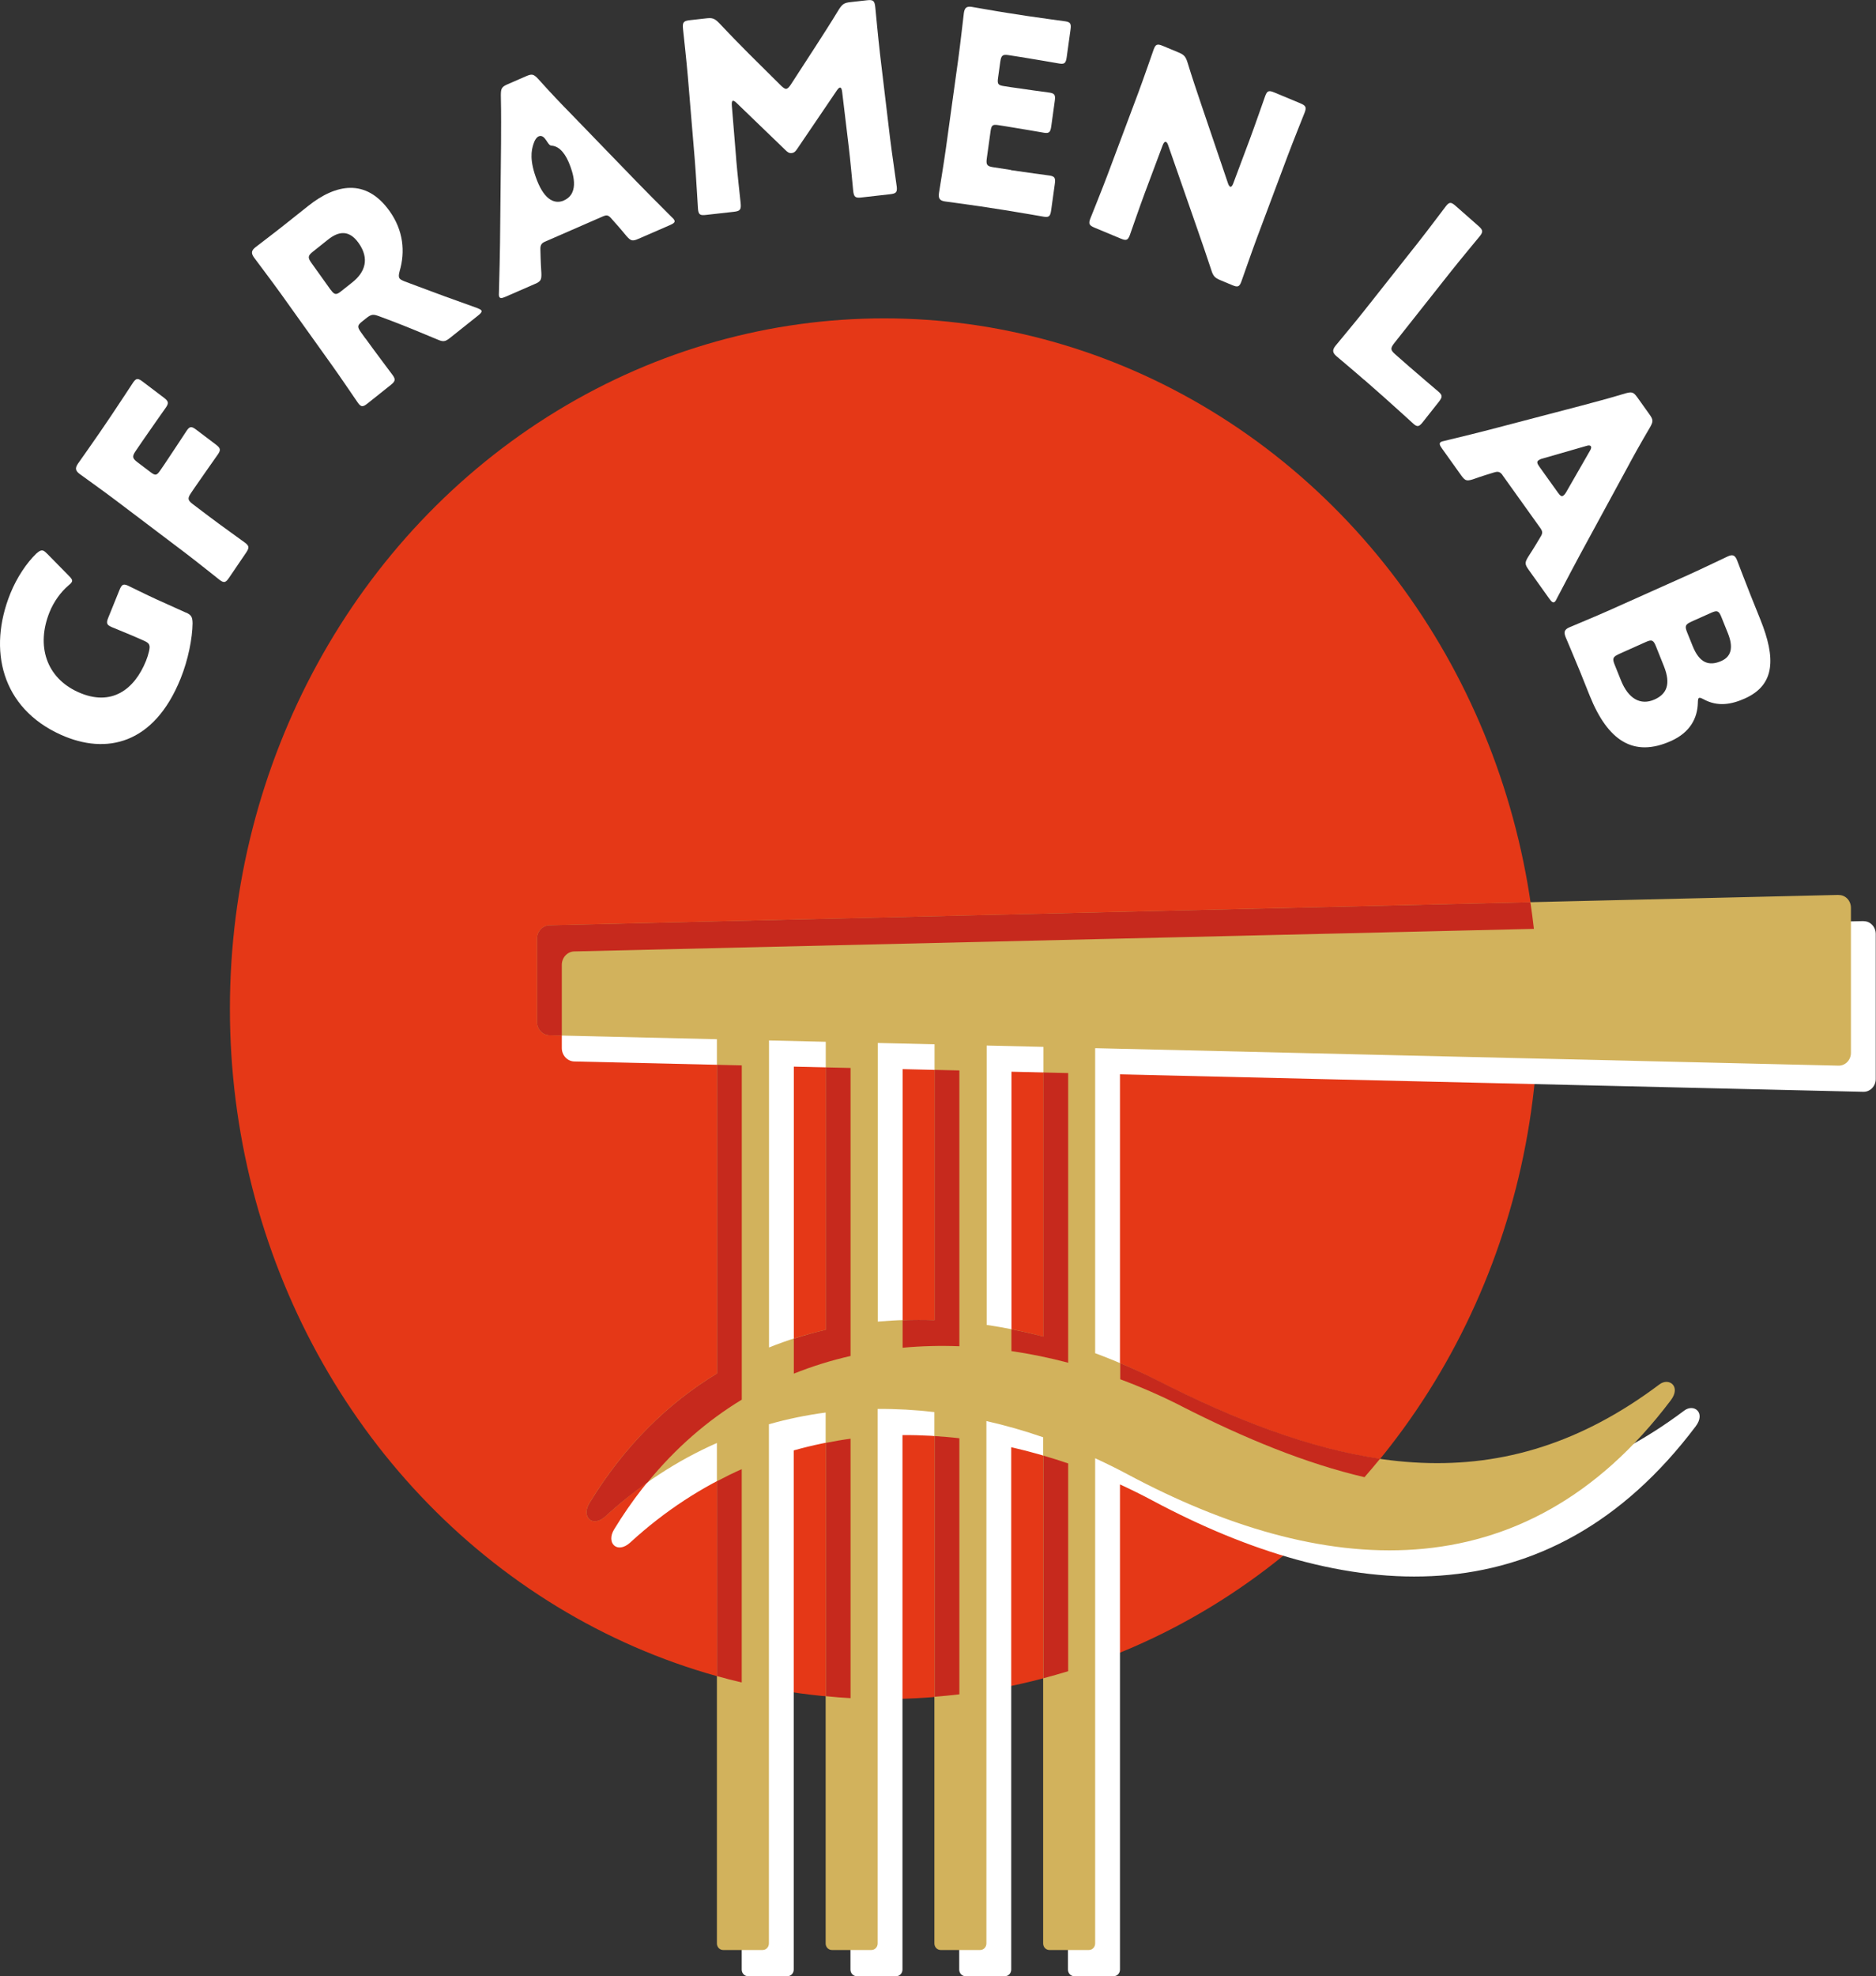 <?xml version="1.0" encoding="UTF-8"?><svg id="_イヤー_2" xmlns="http://www.w3.org/2000/svg" viewBox="0 0 364.34 383.61"><rect x="0" y="0" width="364.34" height="383.61" fill="#333333" stroke="none"/><defs><style>.cls-1{fill:#fff;}.cls-2{fill:#e53817;}.cls-3{fill:#d2b25c;}.cls-4{fill:#c6291d;}</style></defs><g id="_イヤー_1-2"><g><g><ellipse class="cls-2" cx="171.71" cy="195.81" rx="127.06" ry="134.01"/><path class="cls-1" d="M361.94,178.8l-250.42,5.89c-1.32,.03-2.41,1.2-2.41,2.6v16.16c0,1.4,1.08,2.57,2.41,2.6l32.53,.76v64.89c-9.5,5.76-17.99,14.03-24.79,25.2-1.61,2.64,.63,4.83,3.15,2.52,6.72-6.16,14-10.86,21.64-14.23v97.15c0,.7,.54,1.27,1.2,1.27h7.7c.66,0,1.2-.57,1.2-1.27v-100.79c3.62-1.02,7.3-1.78,11.02-2.27v103.06c0,.7,.54,1.27,1.2,1.27h7.7c.66,0,1.2-.57,1.2-1.27v-103.76c3.66-.03,7.34,.18,11.02,.61v103.15c0,.7,.54,1.27,1.2,1.27h7.7c.66,0,1.2-.57,1.2-1.27v-101.41c3.69,.84,7.37,1.88,11.02,3.15v98.26c0,.7,.54,1.27,1.2,1.27h7.7c.66,0,1.2-.57,1.2-1.27v-94.19c2.15,.99,4.28,2.04,6.39,3.17,37.12,19.82,76.63,23.75,105.42-14.44,2.01-2.67-.35-4.46-2.21-3.07-30.31,22.77-60.52,18.12-97.78-.87-3.85-1.96-7.8-3.69-11.82-5.18v-59.21l144.37,3.39c1.32,.03,2.41-1.09,2.41-2.48v-28.16c0-1.4-1.08-2.52-2.41-2.48Zm-207.77,87.85v-59.6l11.02,.26v55.91c-3.76,.85-7.44,1.99-11.02,3.43Zm21.13-5.02v-54.09l11.02,.26v53.54c-3.7-.14-7.38-.04-11.02,.29Zm32.16,2.9c-3.65-.96-7.33-1.72-11.02-2.26v-54.23l11.02,.26v56.23Z"/><path class="cls-3" d="M357.12,173.72l-250.42,5.89c-1.32,.03-2.41,1.2-2.41,2.6v16.16c0,1.4,1.08,2.57,2.41,2.6l32.53,.76v64.89c-9.5,5.76-17.99,14.03-24.79,25.2-1.61,2.64,.63,4.83,3.15,2.52,6.72-6.16,14-10.86,21.64-14.23v97.15c0,.7,.54,1.27,1.2,1.27h7.7c.66,0,1.2-.57,1.2-1.27v-100.79c3.62-1.02,7.3-1.78,11.02-2.27v103.06c0,.7,.54,1.27,1.2,1.27h7.7c.66,0,1.2-.57,1.2-1.27v-103.76c3.66-.03,7.34,.18,11.02,.61v103.15c0,.7,.54,1.27,1.2,1.27h7.7c.66,0,1.2-.57,1.2-1.27v-101.41c3.69,.84,7.37,1.88,11.02,3.15v98.26c0,.7,.54,1.27,1.2,1.27h7.7c.66,0,1.2-.57,1.2-1.27v-94.19c2.15,.99,4.28,2.04,6.39,3.17,37.12,19.82,76.63,23.75,105.42-14.44,2.01-2.67-.35-4.46-2.21-3.07-30.31,22.77-60.52,18.12-97.78-.87-3.85-1.96-7.8-3.69-11.82-5.18v-59.21l144.37,3.39c1.32,.03,2.41-1.09,2.41-2.48v-28.16c0-1.4-1.08-2.52-2.41-2.48Zm-207.77,87.85v-59.6l11.02,.26v55.91c-3.76,.85-7.44,1.99-11.02,3.43Zm21.13-5.02v-54.09l11.02,.26v53.54c-3.7-.14-7.38-.04-11.02,.29Zm32.16,2.9c-3.65-.96-7.33-1.72-11.02-2.26v-54.23l11.02,.26v56.23Z"/><g><path class="cls-4" d="M186.32,279.19c-1.61-.19-3.21-.31-4.82-.42v50.6c1.61-.13,3.22-.27,4.82-.47v-49.72Z"/><path class="cls-4" d="M160.37,258.14c-2.09,.47-4.16,1.06-6.2,1.72v6.79c3.59-1.44,7.27-2.58,11.02-3.43v-55.91l-4.82-.11v50.94Z"/><path class="cls-4" d="M165.19,279.28c-1.62,.21-3.22,.5-4.82,.81v49.17c1.6,.16,3.2,.3,4.82,.38v-50.37Z"/><path class="cls-4" d="M229.38,272.93c12.59,6.41,24.37,11.19,35.62,13.82,1.03-1.18,2.04-2.38,3.03-3.59-13.61-1.98-27.92-7.39-43.47-15.32-2.3-1.17-4.64-2.23-7-3.23v3.13c4.02,1.5,7.97,3.22,11.82,5.18Z"/><path class="cls-4" d="M202.63,259.45c-2.06-.54-4.13-1-6.2-1.41v4.23c3.69,.54,7.37,1.3,11.02,2.26v-56.23l-4.82-.11v51.26Z"/><path class="cls-4" d="M114.45,291.82c-1.61,2.64,.63,4.83,3.15,2.52,2.63-2.42,5.36-4.6,8.15-6.57,5.45-6.68,11.62-12.01,18.31-16.07v-64.89l-4.82-.11v59.92c-9.5,5.76-17.99,14.03-24.79,25.2Z"/><path class="cls-4" d="M144.05,285.19c-1.62,.72-3.23,1.51-4.82,2.35v37.82c1.6,.44,3.2,.87,4.82,1.24v-41.41Z"/><path class="cls-4" d="M104.29,182.21v16.16c0,1.4,1.08,2.57,2.41,2.6l2.41,.06v-13.74c0-1.4,1.08-2.57,2.41-2.6l186.38-4.38c-.19-1.74-.43-3.46-.68-5.18l-190.52,4.48c-1.32,.03-2.41,1.2-2.41,2.6Z"/><path class="cls-4" d="M207.45,284.08c-1.6-.55-3.21-1.05-4.82-1.52v43.22c1.62-.43,3.23-.88,4.82-1.37v-40.33Z"/><path class="cls-4" d="M181.5,256.26c-2.08-.08-4.14-.06-6.2,0v5.36c3.64-.34,7.32-.43,11.02-.29v-53.54l-4.82-.11v48.57Z"/></g></g><g><path class="cls-1" d="M36.08,118.89c1.08,.48,1.3,.86,1.32,2.11-.03,2.84-.84,7.07-2.34,10.76-5.15,12.74-14.44,14.83-23.24,10.87C.29,137.44-2.41,126.15,2.01,115.21c1.28-3.17,3.22-6,5.04-7.75,.58-.52,.99-.73,1.39-.55,.22,.1,.45,.32,.76,.62l4.14,4.21c.53,.52,.77,.85,.63,1.18-.1,.24-.34,.46-.74,.79-1.38,1.17-2.78,3.06-3.6,5.1-2.63,6.49-.69,12.73,5.55,15.54,6.46,2.91,10.93-.51,13.17-6.05,.25-.62,.45-1.25,.59-1.86,.28-1.22,.11-1.58-.97-2.06l-.68-.3c-1.79-.81-5.36-2.24-5.67-2.38-.94-.42-1.01-.79-.56-1.88l2.13-5.26c.44-1.09,.73-1.29,1.68-.87,.31,.14,3.76,1.86,5.56,2.67l5.65,2.55Z"/><path class="cls-1" d="M40.57,100.23c2.1,1.59,6.75,4.92,7.03,5.13,.83,.63,.82,1,.17,1.96l-3.27,4.81c-.65,.96-.98,1.09-1.82,.46-.28-.21-4.75-3.79-6.86-5.38l-13.49-10.2c-2.1-1.59-6.59-4.8-6.87-5.01-.83-.63-.91-1.13-.31-2.01,.2-.29,2.78-3.92,4.09-5.84l2.28-3.35c1.34-1.97,4.13-6.25,4.33-6.54,.6-.88,.95-.87,1.86-.18l4.08,3.09c.91,.69,1.04,1.04,.44,1.92-.2,.29-3.15,4.46-4.49,6.42l-1.4,2.05c-.71,1.05-.65,1.4,.34,2.16l2.58,1.95c.91,.69,1.18,.64,1.84-.32l.83-1.21c1.34-1.97,4.13-6.25,4.33-6.54,.6-.88,.95-.87,1.86-.18l3.77,2.85c.91,.69,1.04,1.04,.44,1.92-.2,.29-3.15,4.46-4.49,6.42l-.74,1.09c-.71,1.05-.65,1.41,.34,2.16l3.13,2.37Z"/><path class="cls-1" d="M71,65.72c1.56,2.18,5.05,6.81,5.26,7.1,.62,.86,.5,1.21-.4,1.93l-4.48,3.57c-.9,.71-1.25,.73-1.87-.13-.21-.29-3.47-5.11-5.03-7.28l-9.99-13.97c-1.56-2.18-4.94-6.65-5.14-6.93-.62-.86-.55-1.37,.27-2.02,.27-.22,3.76-2.86,5.55-4.29l4.72-3.75c5.3-4.21,11.17-5.41,15.76,1.01,2.7,3.78,3.07,7.88,1.97,11.65-.2,.74-.22,1.14-.02,1.43,.15,.21,.44,.36,.97,.58l2.75,1.03c3.52,1.33,6.24,2.32,11.34,4.14,.43,.18,.69,.29,.81,.45,.18,.25-.04,.55-.58,.98l-5.45,4.34c-1.01,.81-1.37,.83-2.52,.33-3.5-1.47-6.34-2.63-8.7-3.53l-2.59-.97c-1.16-.43-1.51-.41-2.53,.4l-.74,.59c-.97,.77-1.01,1.06-.28,2.09l.91,1.27Zm-6.79-9.49c.74,1.03,1.08,1.08,2.05,.3l2.18-1.73c2.45-1.95,3.39-4.57,1.19-7.65-1.79-2.51-3.8-2.33-5.91-.65l-2.96,2.36c-.97,.77-1.02,1.14-.29,2.16l3.73,5.22Z"/><path class="cls-1" d="M142.97,30.86c.24,2.82,.74,7.32,.87,8.55,.13,1.28-.09,1.56-1.3,1.7l-5.44,.61c-1.12,.13-1.43-.05-1.54-1.12-.04-.36-.39-6.79-.62-9.51l-1.36-16.31c-.24-2.82-.81-8.04-.93-9.16-.13-1.28,.09-1.56,1.3-1.7l3.21-.36c1.21-.14,1.62,.02,2.5,.91,1.93,2.06,3.85,4.02,5.7,5.88l6.33,6.28c.44,.42,.75,.64,1,.61,.29-.03,.56-.32,.9-.83l4.71-7.26c1.44-2.23,3.1-4.8,4.61-7.3,.68-1.06,1.05-1.31,2.26-1.44l3.21-.36c1.21-.14,1.48,.09,1.61,1.37,.23,2.3,.48,5.18,.93,9.16l1.94,16.25c.31,2.6,1.25,8.92,1.3,9.43,.11,1.08-.16,1.31-1.28,1.44l-5.58,.63c-1.21,.14-1.48-.09-1.61-1.37-.11-1.13-.61-6.51-.86-8.5l-1.27-10.58c-.05-.51-.19-.91-.43-.88-.14,.02-.33,.14-.63,.59l-7.65,11.27c-.3,.45-.56,.79-1.09,.85-.49,.06-.8-.17-1.18-.54l-9.47-9.13c-.38-.37-.59-.5-.78-.48-.19,.02-.25,.44-.2,.96l.85,10.36Z"/><path class="cls-1" d="M196.35,33.03c2.27,.35,7.16,1,7.5,1.05,1.01,.16,1.17,.49,1,1.66l-.7,5.04c-.16,1.17-.4,1.45-1.41,1.29-.34-.05-5.2-.91-7.47-1.26l-4.93-.76c-2.22-.34-6.49-.89-6.83-.95-1.01-.16-1.3-.57-1.15-1.64,.05-.36,.98-5.99,1.35-8.69l2.42-17.48c.37-2.7,1.01-8.38,1.06-8.73,.15-1.07,.54-1.38,1.55-1.22,.34,.05,4.58,.81,6.8,1.15l3.86,.6c2.27,.35,7.16,1,7.5,1.05,1.02,.16,1.17,.49,1,1.66l-.73,5.25c-.16,1.17-.4,1.45-1.41,1.29-.34-.05-5.2-.91-7.47-1.26l-2.37-.37c-1.21-.19-1.48,.03-1.66,1.31l-.43,3.11c-.16,1.17,0,1.41,1.11,1.58l1.4,.22c2.27,.35,7.16,1,7.5,1.05,1.01,.16,1.17,.49,1,1.66l-.67,4.84c-.16,1.17-.4,1.45-1.41,1.29-.34-.05-5.2-.91-7.48-1.26l-1.4-.22c-1.11-.17-1.33,0-1.5,1.17l-.73,5.25c-.18,1.27,.03,1.57,1.24,1.75l3.43,.53Z"/><path class="cls-1" d="M222.42,37.22c-.95,2.54-2.88,8.1-3,8.44-.38,1.01-.72,1.08-1.77,.65l-5.04-2.1c-1.05-.44-1.25-.74-.87-1.75,.13-.33,2.33-5.79,3.28-8.32l6.05-16.14c.95-2.54,2.88-8.1,3-8.44,.38-1.01,.72-1.08,1.77-.65l3,1.25c1.14,.47,1.43,.82,1.81,2.03,.87,2.86,1.75,5.43,2.64,8.08l5.19,15.29c.12,.38,.29,.62,.43,.68,.18,.08,.41-.11,.6-.63l3.21-8.57c.95-2.54,2.88-8.1,3.01-8.44,.38-1.01,.72-1.08,1.76-.65l5.04,2.1c1.04,.44,1.24,.74,.87,1.75-.13,.33-2.32,5.79-3.27,8.32l-6.05,16.14c-.95,2.54-2.88,8.1-3.01,8.44-.38,1.01-.72,1.09-1.76,.65l-2.27-.95c-1.14-.47-1.43-.82-1.81-2.03-.88-2.69-1.72-5.09-2.75-8.07l-5.62-16.13c-.12-.38-.27-.55-.4-.61-.23-.09-.45,.09-.65,.62l-3.39,9.05Z"/><path class="cls-1" d="M264.9,73.71c-1.72-1.52-5.08-4.34-5.35-4.57-.79-.69-.83-1.2-.17-2.03,.22-.28,3.8-4.56,5.46-6.66l10.63-13.44c1.66-2.09,5.14-6.74,5.36-7.01,.65-.83,1.01-.79,1.87-.03l4.42,3.89c.86,.76,.96,1.11,.31,1.94-.22,.28-3.92,4.72-5.58,6.82l-11.07,13.99c-.78,.99-.75,1.35,.19,2.17l2.55,2.24c1.76,1.55,5.61,4.8,5.87,5.03,.79,.69,.75,1.06,.03,1.97l-3.09,3.91c-.72,.91-1.06,1.02-1.84,.32-.26-.23-3.99-3.64-5.75-5.19l-3.82-3.36Z"/><path class="cls-1" d="M291.83,92.25c-.47-.66-.87-.79-1.67-.54-.95,.3-1.92,.56-4.12,1.34-1.2,.37-1.5,.29-2.27-.78l-3.7-5.18c-.47-.66-.6-1.01-.29-1.25,.16-.12,.41-.2,.84-.28,4.32-1.05,6.66-1.62,8.72-2.16l17.76-4.65c2.35-.64,5.2-1.36,8.61-2.4,1.23-.33,1.53-.25,2.3,.82l2.32,3.25c.77,1.07,.76,1.4,.11,2.55-1.88,3.18-3.4,5.93-4.47,7.94l-9.08,16.7c-1.16,2.14-2.32,4.36-4.47,8.45-.19,.41-.33,.65-.48,.77-.31,.25-.6,.02-1.07-.64l-3.99-5.59c-.77-1.07-.76-1.4-.09-2.51,1.31-2.01,1.82-2.93,2.35-3.8,.49-.77,.5-1.1-.03-1.84l-7.29-10.19Zm7.71-3.23c-.36,.09-.62,.24-.78,.36-.35,.28-.22,.63,.25,1.28l3.53,4.93c.47,.66,.75,.88,1.1,.6,.16-.12,.36-.35,.55-.69l4.63-8.06c.22-.37,.26-.66,.14-.82-.12-.16-.39-.21-.79-.08l-8.62,2.48Z"/><path class="cls-1" d="M306.84,130.31c-.88-2.18-2.65-6.31-2.78-6.64-.4-1-.22-1.47,.72-1.89,.31-.14,5.36-2.23,7.74-3.3l15.42-6.9c2.38-1.07,7.31-3.44,7.63-3.58,.94-.42,1.39-.23,1.79,.76,.13,.33,1.72,4.54,2.6,6.72l1.94,4.83c2.97,7.4,2.9,12.63-3.03,15.28-2.61,1.17-5.28,1.64-8,.16-.47-.24-.72-.35-.9-.27-.18,.08-.22,.38-.23,1-.09,2.95-1.52,5.71-5.21,7.36-7.28,3.26-12.27-.05-15.78-8.77l-1.92-4.79Zm7.52-3.31c-1.12,.5-1.25,.84-.78,2.02l1.24,3.08c1.41,3.51,3.78,4.91,6.52,3.68,2.34-1.05,3.21-2.95,1.81-6.46l-1.56-3.89c-.48-1.19-.8-1.32-1.92-.82l-5.3,2.37Zm14.07-6.29c-1.12,.5-1.25,.84-.78,2.02l1.09,2.7c1.28,3.18,3.09,3.99,5.6,2.86,1.89-.85,2.34-2.61,1.24-5.36l-1.28-3.18c-.48-1.18-.8-1.32-1.92-.82l-3.96,1.77Z"/><path class="cls-1" d="M130.96,42.75c-.07-.19-.26-.39-.59-.69-3.22-3.22-4.96-4.97-6.63-6.69l-13.05-13.48c-1.58-1.6-3.72-3.84-6.16-6.56-.9-.95-1.2-1.04-2.37-.53l-3.56,1.55c-1.17,.51-1.32,.8-1.33,2.14,.09,3.75,.04,6.84,.04,9.4l-.2,19.31c-.02,2.24-.09,4.77-.21,9.45-.03,.46-.03,.74,.05,.93,.15,.38,.5,.34,1.22,.03l5.69-2.48c1.18-.51,1.32-.8,1.28-2.12-.16-2.44-.15-3.5-.19-4.54-.03-.88,.19-1.26,.92-1.57l11.19-4.88c.81-.35,1.11-.26,1.7,.43,.67,.77,1.39,1.52,2.9,3.36,.85,.96,1.15,1.06,2.33,.55l6.14-2.67c.72-.32,1-.55,.85-.93Zm-21.45-3.83c-1.62,.7-3.64,.11-5.2-3.86-1.55-3.97-1.09-5.89-.73-7.04,.24-.76,.64-1.5,1.22-1.61,1.15-.21,1.52,1.82,2.28,1.86,1.74,.09,2.88,1.92,3.55,3.67,.45,1.17,2.17,5.54-1.13,6.97Z"/></g></g></g></svg>